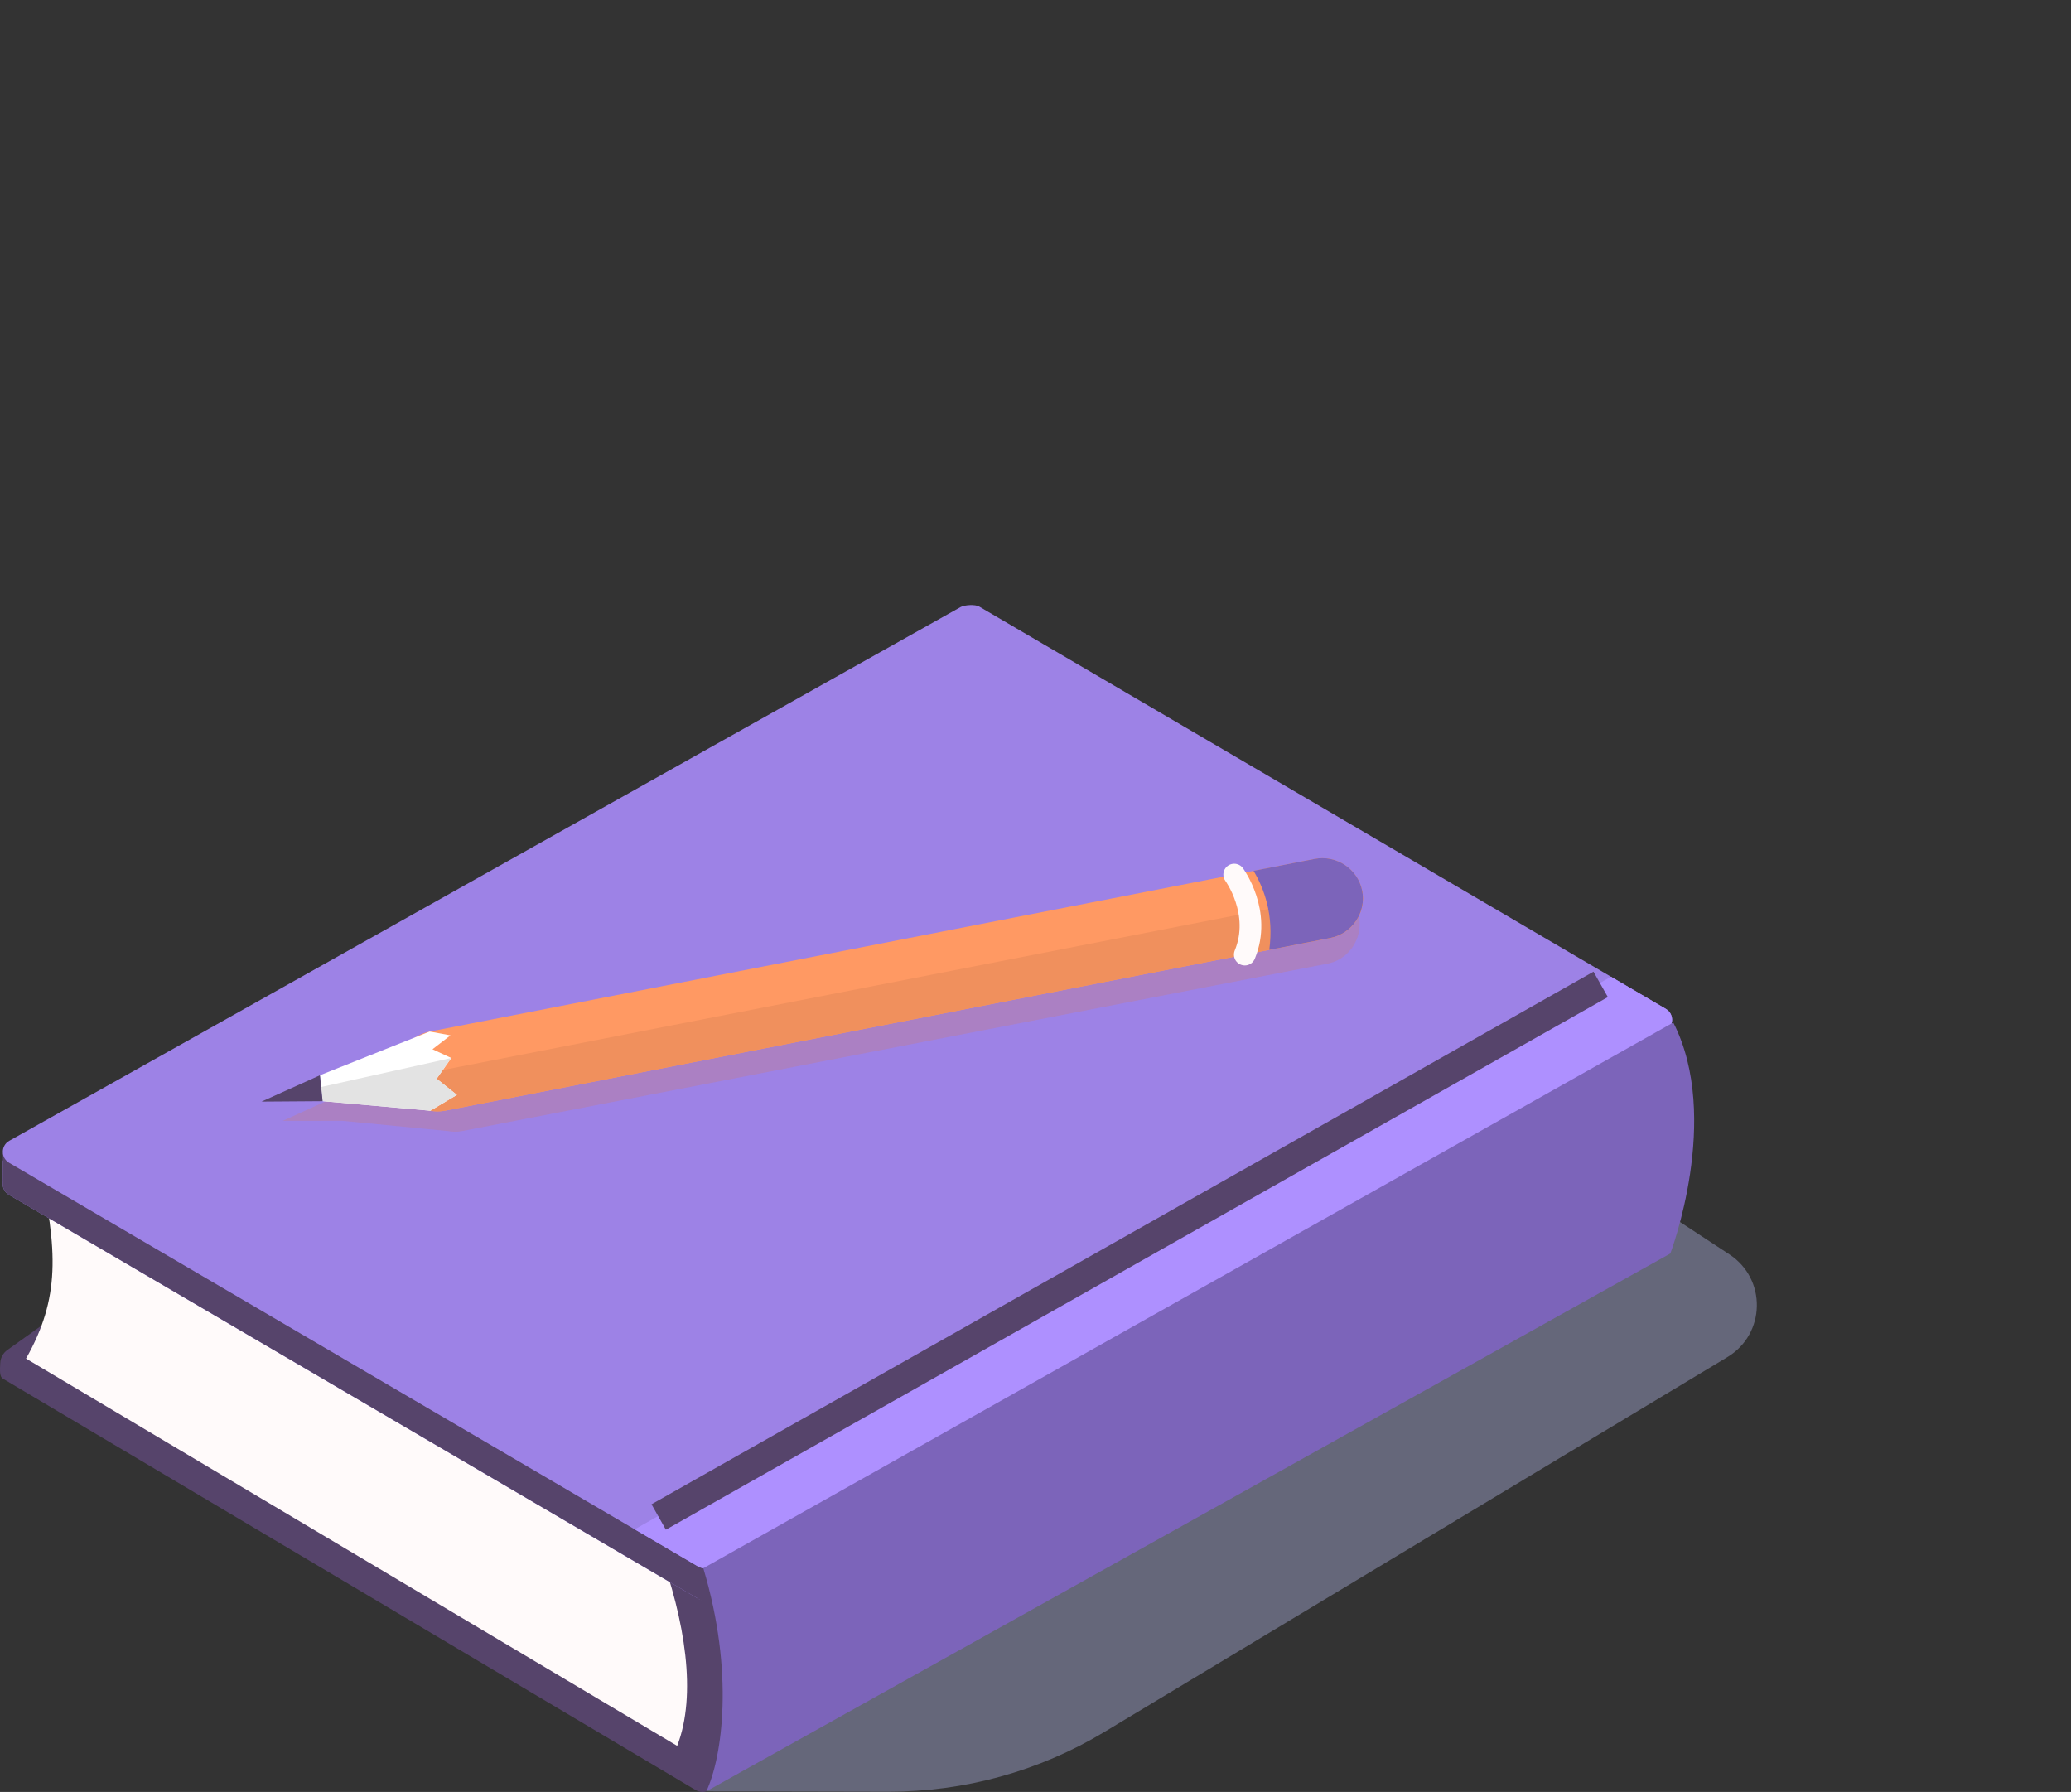 <svg width="178" height="154" viewBox="0 0 178 154" fill="none" xmlns="http://www.w3.org/2000/svg">
<rect x="0" y="0" width="178" height="154" fill="#333333" stroke="none"/>
<g clip-path="url(#clip0)">
<path opacity="0.4" d="M60.711 153.945L76.353 153.978C82.894 153.992 89.312 152.219 94.907 148.854L148.463 116.633C151.769 114.645 151.861 109.914 148.637 107.8L122.903 90.926L60.711 153.945Z" fill="#AFB4E3"/>
<path d="M60.797 96.071L13.674 107.484L3.475 113.988L0.629 116.022C0.266 116.281 0.044 116.691 0.021 117.134C-0.013 117.765 -0.04 118.312 0.234 118.473L59.814 153.851C60.002 153.961 60.215 154 60.427 154.001C65.696 154.017 62.229 95.884 60.797 96.071Z" fill="#56446B"/>
<path d="M59.168 150.627L4.74 118.275C4.01 117.847 3.677 112.352 4.414 111.938L82.712 68.012C83.055 67.82 83.474 67.824 83.813 68.023L143.025 102.713C143.755 103.141 143.745 104.193 143.007 104.606L61.267 150.646C60.344 151.145 59.506 150.825 59.168 150.627Z" fill="#56446B"/>
<path d="M58.203 150.041L2.238 116.757C5.164 111.58 4.982 107.483 3.336 100.039L56.613 133.058C58.891 139.275 59.903 145.659 58.203 150.041Z" fill="#FFFAFA"/>
<path d="M143.717 88.34L141.362 88.319L141.361 88.404L83.945 54.765C83.606 54.567 83.186 54.562 82.844 54.755L1.765 100.241L1.77 99.748L0.244 99.733L0.227 101.552L0.249 101.552C0.174 101.975 0.341 102.435 0.766 102.684L59.978 137.375C60.316 137.573 60.736 137.577 61.078 137.385L143.139 91.349C143.489 91.152 143.67 90.811 143.691 90.462L143.717 88.34Z" fill="#9D82E6"/>
<path d="M60.797 108.664C60.459 108.466 1.765 100.243 1.765 100.243L1.77 99.75L0.25 99.102L0.227 101.554L0.249 101.555C0.174 101.978 0.341 102.438 0.766 102.687L59.978 137.377C60.147 137.477 61.959 138.678 62.149 138.68C62.339 138.682 60.797 108.664 60.797 108.664Z" fill="#56446B"/>
<path d="M59.995 134.622L0.784 99.931C0.054 99.503 0.064 98.452 0.801 98.038L82.554 52.174C82.897 51.981 83.816 51.926 84.155 52.124L143.174 86.702C143.904 87.13 143.894 88.181 143.157 88.595L61.096 134.632C60.754 134.824 60.334 134.82 59.995 134.622Z" fill="#9D82E6"/>
<path d="M59.995 134.621L54.551 131.431L138.462 83.941L143.173 86.701C143.903 87.129 143.893 88.18 143.156 88.594L61.095 134.631C60.753 134.823 60.333 134.819 59.995 134.621Z" fill="#AE90FF"/>
<path d="M56.613 130.37L137.576 84.598" stroke="#56446B" stroke-width="2.509" stroke-miterlimit="10"/>
<path d="M60.449 134.773C63.141 143.752 62.073 151.038 60.71 153.946L143.563 107.728C143.563 107.728 148.002 96.069 143.818 87.875L60.449 134.773Z" fill="#7C64BA"/>
<path opacity="0.34" d="M116.797 78.766C116.688 78.195 116.443 77.683 116.105 77.257C116.097 77.247 116.09 77.236 116.082 77.226C115.311 76.275 114.066 75.766 112.801 76.01L111.452 76.271L38.434 90.395C38.011 90.477 37.623 90.639 37.279 90.859L29.204 94.097L24.293 96.331L29.427 96.324L38.475 97.202L38.478 97.201C38.883 97.278 39.308 97.285 39.735 97.202L108.982 83.807L114.102 82.817C114.448 82.75 114.77 82.632 115.065 82.471C115.261 82.364 115.445 82.238 115.615 82.097C115.784 81.955 115.939 81.797 116.078 81.626C116.217 81.455 116.34 81.271 116.444 81.076C116.496 80.979 116.544 80.879 116.587 80.777C116.845 80.164 116.931 79.468 116.797 78.766Z" fill="#C97D7F"/>
<path d="M34.182 92.719C33.813 90.85 35.05 89.021 36.932 88.654L112.985 73.816C114.867 73.449 116.709 74.677 117.078 76.546C117.448 78.415 116.211 80.244 114.329 80.611L38.276 95.449C36.394 95.816 34.552 94.587 34.182 92.719Z" fill="#FF9963"/>
<path d="M34.184 92.717L117.079 76.544C117.449 78.413 116.212 80.242 114.33 80.609L38.277 95.447C36.395 95.814 34.553 94.585 34.184 92.717Z" fill="#F0905D"/>
<path d="M36.932 88.652L27.496 92.409L27.729 94.634L36.987 95.455L39.268 94.096L37.53 92.706L38.786 90.925L37.17 90.173L38.721 88.979L36.932 88.652Z" fill="white"/>
<path d="M27.602 93.418L27.729 94.635L36.987 95.456L39.268 94.097L37.53 92.707L38.786 90.926L27.602 93.418Z" fill="#E3E3E3"/>
<path d="M22.477 94.673L27.496 92.41L27.729 94.635L22.477 94.673Z" fill="#56446B"/>
<path d="M117.078 76.545C116.708 74.676 114.866 73.448 112.984 73.815L107.738 74.838C108.665 76.38 109.499 78.672 109.092 81.632L114.328 80.61C116.21 80.243 117.447 78.414 117.078 76.545Z" fill="#7C64BA"/>
<path d="M106.078 75.16C106.078 75.16 108.48 78.43 106.988 82.04" stroke="#FFFAFA" stroke-width="1.864" stroke-miterlimit="10" stroke-linecap="round" stroke-linejoin="round"/>
</g>
<defs>
<clipPath id="clip0">
<rect width="151" height="102" fill="white" transform="translate(0 52)"/>
</clipPath>
</defs>
</svg>

